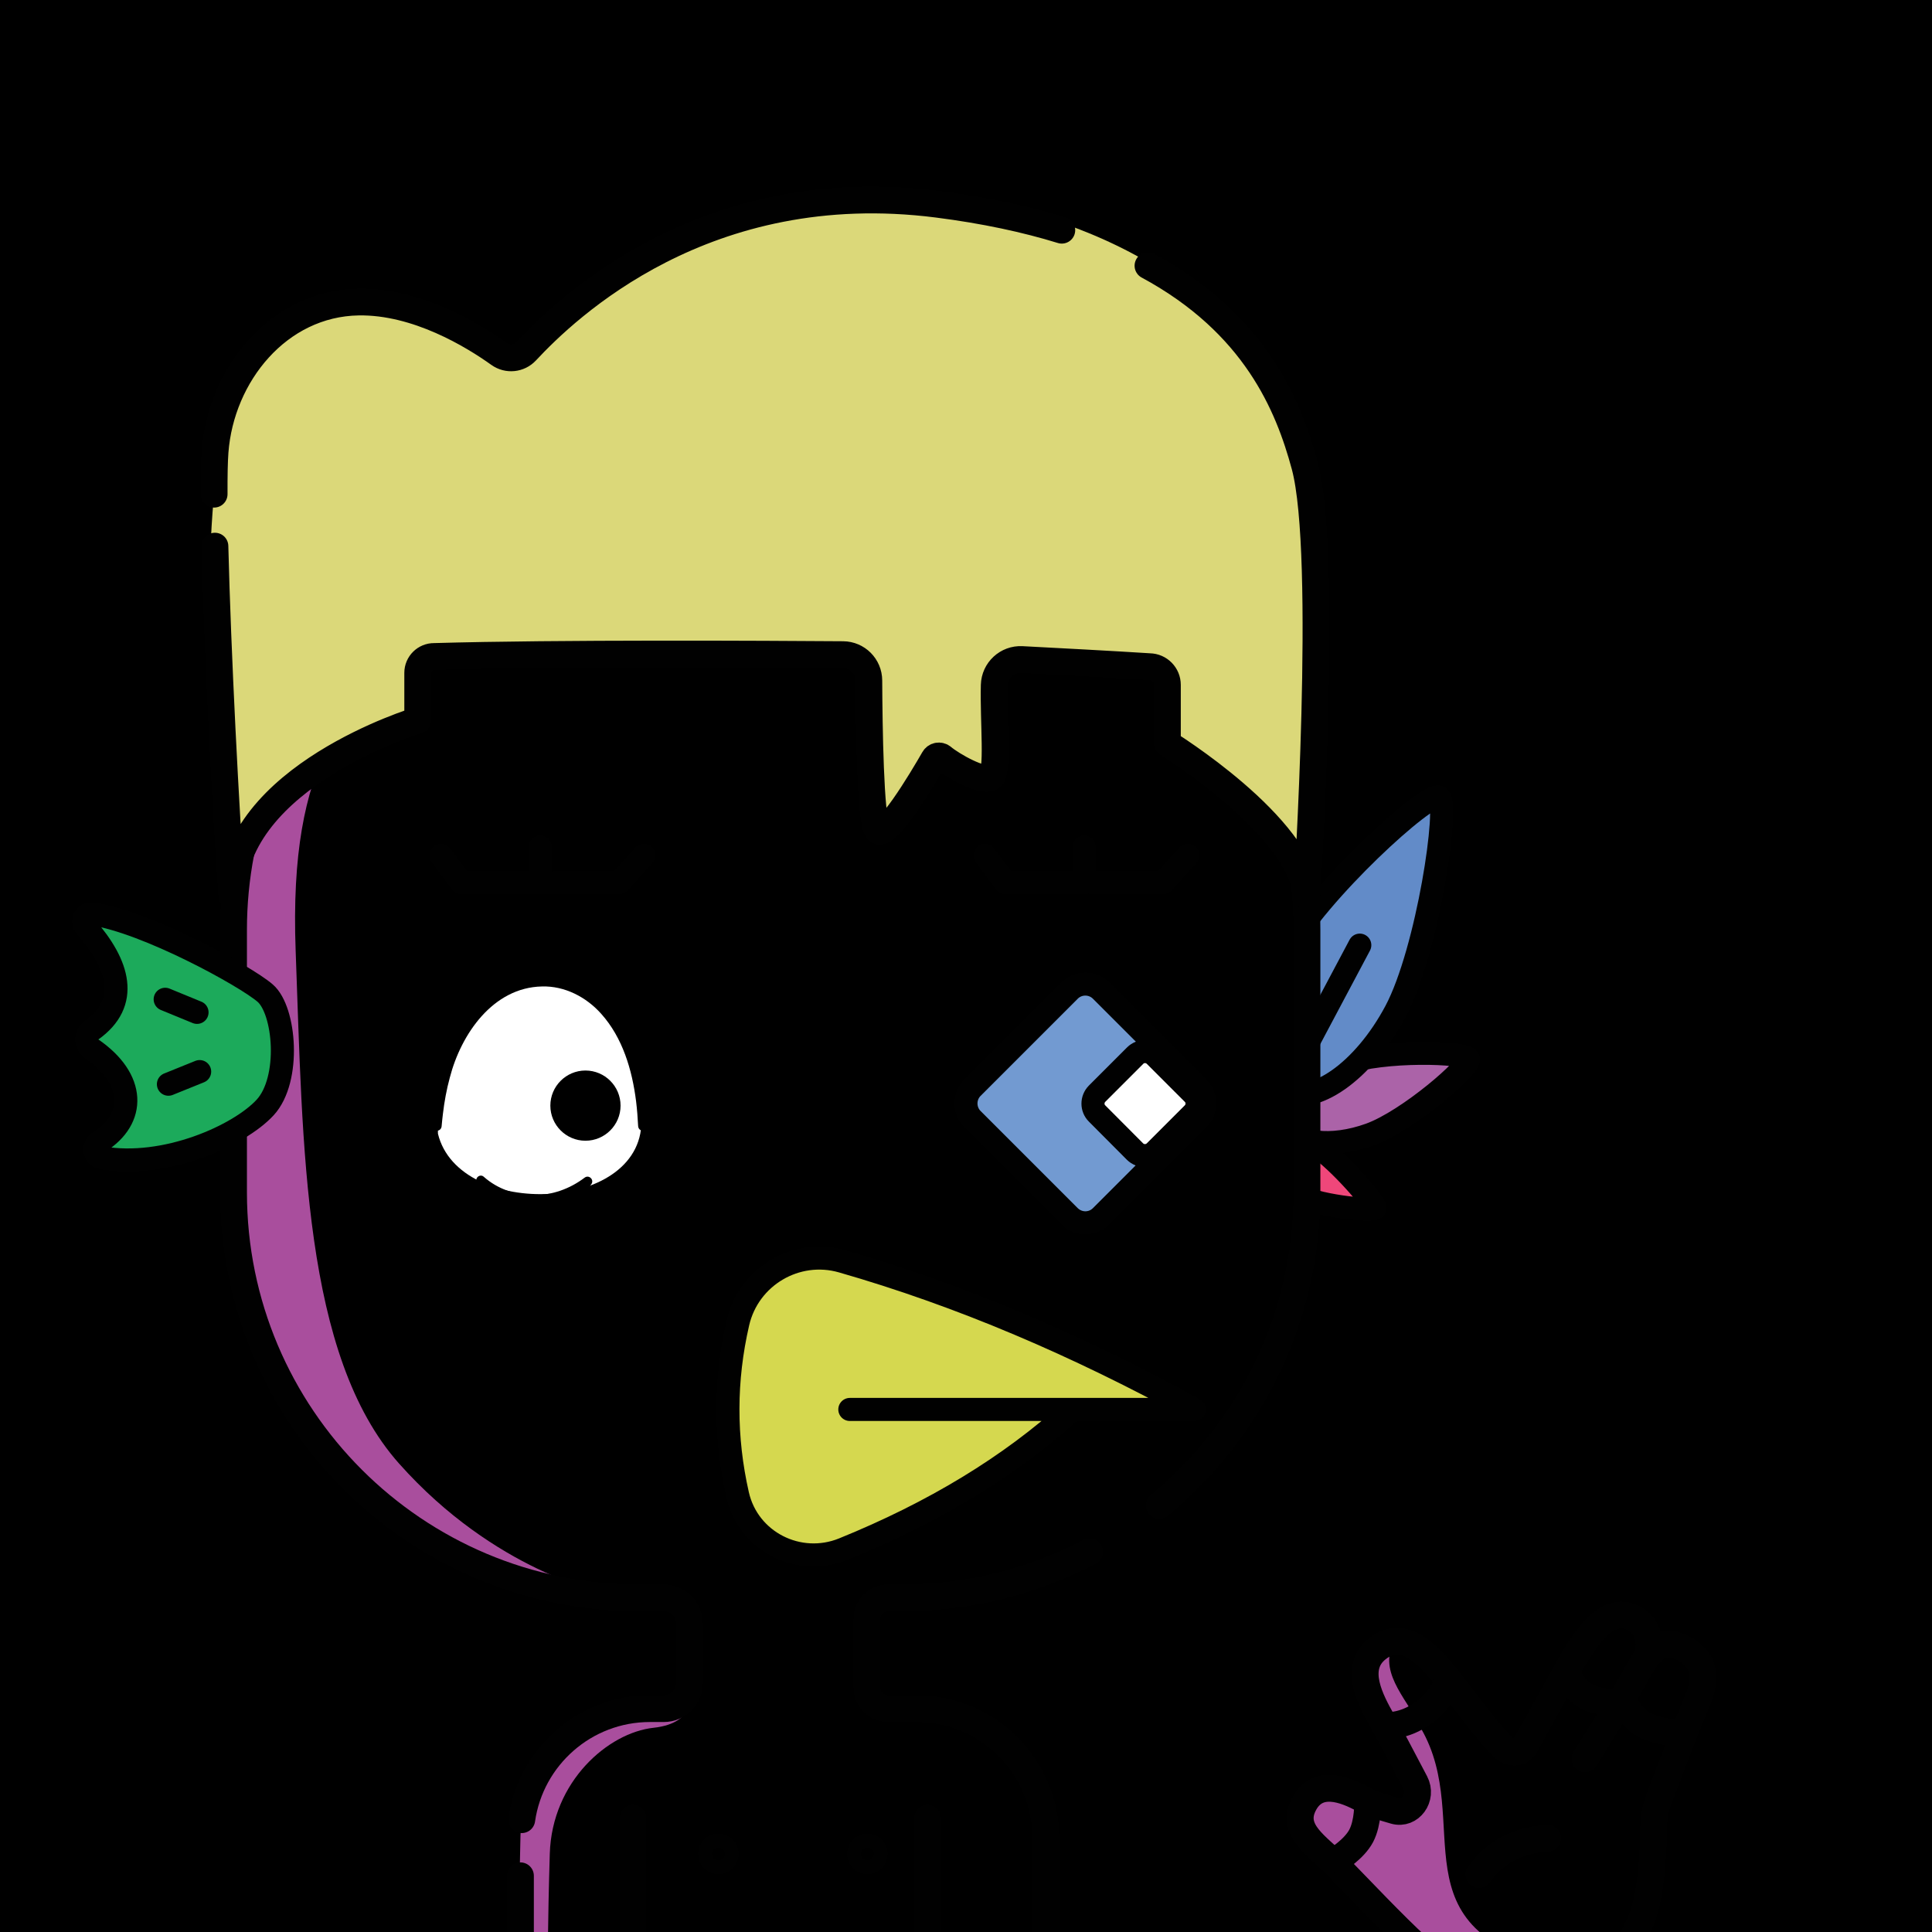 <svg version="1.1" xmlns="http://www.w3.org/2000/svg" xmlns:xlink="http://www.w3.org/1999/xlink" width="1080px" height="1080px"><style>.s{fill:none;stroke:#010101;stroke-width:15;stroke-linecap:round;stroke-linejoin:round;stroke-miterlimit:10}.sw{stroke:#fff}.t{stroke-width:10}.b{fill:#000}.w{fill:#fff}.sh{fill:#a94e9d78;mix-blend-mode:multiply}.hr{fill:#2B1912}#sc{clip-path:url(#bc)}.t{stroke:#66000080;stroke-width: 8}.bbg{fill:hsl(30deg 40% 46%)}.bsh{fill:#A94E9D7F;mix-blend-mode:multiply}.gl{fill:hsl(38deg 60% 60%)}.ht{fill:hsl(98deg 39% 50%)}.hr{fill:#DBD879}#fc,#lf,#rf,#pp{transform:translate(76px, 195px) scale(0.86)}</style><linearGradient id="b0" gradientUnits="userSpaceOnUse" x1="0" y1="1080" x2="1080" y2="0"><stop offset="0" style="stop-color:hsl(207deg 45% 50%)"/><stop offset="1" style="stop-color:hsl(387deg 45% 50%)"/></linearGradient><rect style="fill:url(#b0)" width="1080" height="1080"/><linearGradient id="b1" gradientUnits="userSpaceOnUse" x1="0" y1="0" x2="1080" y2="1080"><stop offset="0" style="stop-color:hsl(447deg 45% 50%)"/><stop offset="1" style="stop-color:hsl(327deg 45% 50%)"/></linearGradient><rect style="fill:url(#b1);mix-blend-mode:overlay" width="1080" height="1080"/><g class="fg"><g id="rf"><g class="s"><path style="fill:#EF477A" d="M768.6,519.3c-12.5-7.9-26-9.2-30-2.9c-4,6.4,1.8,24.7,14.4,32.7c12.5,7.9,50.8,11.8,52.3,9.5C806.7,556.4,781.2,527.3,768.6,519.3z"/><line x1="738.6" y1="516.5" x2="729.9" y2="511"/><path style="fill:#AB63A8" d="M785.3,464.5c-25.1,9.1-41.8,26.8-37.1,39.6c4.6,12.7,28.7,15.7,53.9,6.6c25.1-9.1,65.6-44.5,64-49.1S810.4,455.4,785.3,464.5z"/><line x1="748.1" y1="504.1" x2="730.8" y2="510.3"/><path style="fill:#628BC8" d="M746.9,392.4c-20.8,39.1-21.6,79.4-1.7,89.9s52.8-12.6,73.6-51.7s35.2-135.4,28.1-139.2S767.7,353.3,746.9,392.4z"/><line x1="795.5" y1="387.6" x2="730.8" y2="509.4"/></g></g><path class="bbg" d="M163.65,401.76c39.81-65.14,111.59-108.62,193.52-108.62h146.8c125.17,0,226.63,101.47,226.63,226.63v146.8c0,70.44-32.13,133.37-82.54,174.94c0,0-3.95,6.6-38.97,25.89c-31.08,17.12-67.18,25.8-105.12,25.8l-7.59,0c-6.49,0-11.75,5.26-11.75,11.75v38.42c0,6.49,5.26,11.75,11.75,11.75h15.83c39.99,0,72.4,32.42,72.4,72.4c0,0,0,38.42,0,70.61H290.93l0.73-80.93c5.01-35.1,35.19-62.08,71.67-62.08h7.72c7.94,0,14.38-6.44,14.38-14.38v-33.16c0-7.94-6.44-14.38-14.38-14.38h-13.88c-125.17,0-226.63-101.47-226.63-226.63v-146.8c0-29.4,6.86-57.03,15.79-83.28C154.78,411.67,163.65,401.76,163.65,401.76z"/><path class="bsh" d="M381,293.14c0,0-107.27,12.03-146.89,57.22s-72.92,72.06-68.83,181.3s4.03,226.06,57.8,286.48s114.29,72.21,114.29,72.21s-57.9,1.68-112.91-40.06S134.07,749,132.31,674.78s-6.25-179.94,7.89-222.64s48.53-99.18,92.32-121.66C276.3,308,294.78,293.14,381,293.14z"/><path class="bsh" d="M386.34,944.37c0,0,4.24,18.76-21,21.47c-25.23,2.71-56.8,29.85-58.01,70.5s-1.08,61.24-1.08,61.24l-16.44,2.69c0,0,0.39-46.46,1.13-73.76c0.73-27.29,14.69-47.33,26.93-55.33c12.24-8,26.46-15.68,46.25-15.08C383.9,956.71,386.34,944.37,386.34,944.37z"/><g class="s"><path d="M163.65,401.76c39.81-65.14,111.59-108.62,193.52-108.62h146.8c125.17,0,226.63,101.47,226.63,226.63v146.8c0,70.44-32.13,133.37-82.54,174.94"/><path d="M291.66,1017.2c5.01-35.1,35.19-62.08,71.67-62.08h7.72c7.94,0,14.38-6.44,14.38-14.38v-33.16c0-7.94-6.44-14.38-14.38-14.38h-13.88c-125.17,0-226.63-101.47-226.63-226.63v-146.8c0-29.4,5.6-57.5,15.79-83.28"/><path d="M290.93,1048.59v49.55h293.69c0-32.19,0-70.61,0-70.61c0-39.99-32.42-72.4-72.4-72.4h-15.83c-6.49,0-11.75-5.26-11.75-11.75v-38.42c0-6.49,5.26-11.75,11.75-11.75l7.59,0c37.94,0,73.7-9.32,105.12-25.8"/><circle class="b" cx="401.59" cy="1036.34" r="3.86"/><circle class="b" cx="484.89" cy="1036.34" r="3.86"/><line x1="353.86" y1="1016.37" x2="353.86" y2="1098.13"/><line x1="518.53" y1="1016.37" x2="518.53" y2="1098.13"/></g><g class="bbg"><path d="M728.6,1009c-8.9,19.3,17.2,40.8,32.3,17.2C776,1002.7,736.7,991.3,728.6,1009z"/><path d="M771.1,920c-24.3,17.3-2.2,47.6,24.9,37.3S792.9,904.4,771.1,920z"/><path d="M903.1,902.7c-18.7,2.7-51.6,55.1,2.2,48.4c31.1,60.4,68.9-46.7,24.4-32.4C917.3,902.2,903.1,902.7,903.1,902.7z"/></g><path class="gl" d="M876.5,936.7c-10.9,18.1-20.5,39.8-26.8,47.2c-18.4-1.5-28.2-24.7-41.3-42l-33.8,22.7c8.7,19.1,20.1,39.6,20,48.5c-9,6.5-18.3,0.8-27.8-4.7l-19.6,31.2c0.9,0.7,1.8,1.3,2.7,1.8c36.9,45.7,104,90.7,159.5,48.3c19.1-24.7,14.2-59.3,15.9-88.7c0.9-12.1,7.2-22.7,12.6-33.5L876.5,936.7z"/><path class="bsh" d="M873.5,1100.2c-96.4-20.9-48.8-81.5-79.1-133.9c-6.1-14.5-23.5-30.1-16-46.6c2.6-4.1-3.4-8.9-6.8-5.3c-28.3,30.8,43.6,73.9,14.5,98.9c-17.6,0.8-39.6-23.6-54.1-6.7c-6.1,34.3,59,81.4,87.5,95.3C829.6,1109.3,902.4,1125.2,873.5,1100.2z"/><g class="s"><path d="M886,983.2c7.2-11.6,19.8-31.5,26.6-43.5c7.3-13,13.5-26.9,29.5-17.7c17.2,9.9,7.3,27.1,3.6,36.3c-5.5,13.6-13.5,34.5-18.5,47.9c-1.8,4.8-2.7,9.9-2.8,15.1c0,0,0.1,27.6-4.8,45.6c-1.9,6.8-5.5,15.1-10,20.2"/><path d="M921.4,924c0,0,3.4-13.9-8.8-19.7c-14.8-7-26,12.1-32.8,22.5l-27.5,49.5c-3,4.6-8.8,3.8-12.6-0.1c-11.2-11.7-18-22.1-28.2-34.9c-10.3-13-25.4-32.4-41.5-19.7c-13.8,10.8-3.6,29.2,2.8,40.6c3.6,6.3,10.7,19.6,18.3,34.2c4.4,8.4-2.8,18.3-11.5,15.8c-6.8-1.9-13.5-4.1-17.4-6.3c-10.4-5.7-26.2-11.9-33.6,3.3c-6.9,14.3,7.9,22.7,18.6,33.6c13.7,14,31.6,33.1,45.6,45.9c11,10,23.5,12.4,35.8,16c15.8,4.7,38.4,3.7,51.4-0.6c2-0.7,4.1-1.5,6.2-2.5"/><path d="M865.1,1027.6c-16.7,1-29.5,7.8-38.4,20.3"/><path d="M747.3,1039.6c0,0,9.6-5.8,13.6-13.3c4-7.6,3.6-18.7,3.6-18.7"/><path d="M774.7,964.5c0,0,9.8,1.2,21.3-7.2c11.1-8.1,13.3-17.8,13.3-17.8"/><path d="M877.3,938.2c0,0,2.7,6.2,9.8,10.2c7.1,4,20.9,3.1,20.9,3.1s3.6,9.3,12.4,13.3c8.9,4,19.1,4,19.1,4"/></g><g id="fc"><path class="w" d="M328.47,499.01C321.5,371.79,192.3,390.6,196.3,510.18C209.9,566.38,332.61,561.94,328.47,499.01z"/><path d="M192.19,505.14c-1.37-33.89,8.32-71.47,37.39-92.15c33.4-23.23,73.98-9.08,91.77,25.93c10.66,20.52,13.26,43.7,11.6,66.34c-0.37,4.03-6.18,4.02-6.53,0c-0.26-5.32-0.68-10.84-1.33-16.14c-2.56-20.47-8.79-41.42-22.68-56.89c-9.71-10.91-23.74-18.2-38.48-17.77c-31.81,0.62-52.64,30.91-59.94,59.31c-2.08,7.61-3.54,15.61-4.46,23.48c-0.39,2.69-0.56,5.41-0.85,8.13C198.23,509.36,192.39,509.19,192.19,505.14L192.19,505.14z"/><path d="M292.18,469.1c-12.58,0-22.82,10.24-22.82,22.82s10.24,22.82,22.82,22.82S315,504.5,315,491.92S304.76,469.1,292.18,469.1z"/><path d="M226.12,538.2c9.05,8.01,20.58,11.88,32.45,11.89c12.02,0.03,23.41-4.03,33.12-11.38c2.76-2.04,6.27,1.34,4.37,4.17c-8.12,12-23.15,18.59-37.52,18.44c-14.36,0-29.74-6.76-36.94-19.59C220.02,538.86,223.74,535.98,226.12,538.2L226.12,538.2z"/><path class="s" style="fill:#D5D84F" d="M608.74,689.42c-40.69,37.08-90.62,67.12-148.91,90.77c-28.98,11.76-61.85-4.86-68.77-35.36c-8.45-37.25-8.38-74.49,0.21-111.74c6.96-30.2,37.93-48.52,67.72-39.98c76.8,22.02,153.12,54.61,229.01,96.3l-223.97,0"/><path class="s" style="fill:#729AD1" d="M606.9,563.9l-63.2-63.2c-5.6-5.6-5.6-14.8,0-20.4l63.2-63.2c5.6-5.6,14.8-5.6,20.4,0l63.2,63.2c5.6,5.6,5.6,14.8,0,20.4l-63.2,63.2C621.7,569.5,612.6,569.5,606.9,563.9z"/><path class="s w" d="M649.4,521.8L624.7,497c-3.5-3.5-3.5-9.2,0-12.8l24.8-24.8c3.5-3.5,9.2-3.5,12.8,0l24.8,24.8c3.5,3.5,3.5,9.2,0,12.8l-24.8,24.8C658.7,525.3,653,525.3,649.4,521.8z"/><g class="s"><path d="M330.13,329.24l-15.98,17.69c-38.66,0-66.93,0-102.73,0l-13.13-17.69"/><line x1="262.78" y1="323.78" x2="263.16" y2="347.1"/><path d="M683.71,329.24l-15.98,17.69c-36.93,0-67.41,0-102.73,0l-13.13-17.69"/><line x1="616.37" y1="323.78" x2="616.75" y2="347.1"/></g></g><path class="hr" d="M732.5,466.27c-11.64-84.39,21.4-179.44-22.44-257.59C657.08,131.9,551.4,100.04,461.1,109.76c-63.65,14.97-124.84,48.29-173.4,91.93C80.74,65.39,117.53,345.52,123.65,468.56c2.11,32.38,16.55-8.39,23.46-16.05c22.52-33.63,86.44-27.63,87.65-74.84c-6.48-26.06,173.25-16.86,199.72-19.03c15.66,4.03,45.38-6.45,51.56,11.8c6.73,13.84-12.13,102.37,14.49,83.83c31.1-76.48,53.49,35.14,53.46-67.38c1.12-8.95,1.24-21.7,13.49-20.42c22.78,6.28,75.81-8.1,84.88,14.3c2.23,11.45-5,27.41,3.03,36.42c27.11,12.39,49.53,33.03,66.22,57.48C724.74,485.63,736.48,473.11,732.5,466.27z"/><path class="s" d="M119.69,276.24c-0.04-10.27,0.12-18.45,0.52-23.77c3.22-42.96,35.41-82.9,80.17-83.65c32.8-0.55,64.21,18.73,78.65,29.06c4.71,3.37,11.16,2.71,15.11-1.53c22.46-24.09,100.04-98.77,229.94-82.19c26.47,3.38,49.47,8.35,69.47,14.51"/><path class="s" d="M641.74,148.54c59.88,32.34,78.54,78.15,87.63,111.79c13.44,49.73,1.16,240.67,1.16,240.67c-3.42-39.4-77.96-85.4-77.96-85.4v-32.77c0-5.54-4.45-10.06-9.99-10.14c-20.73-1.32-52.61-3.02-71.33-3.99c-8.26-0.43-15.23,6.04-15.45,14.3c-0.54,20.28,2.47,49.51-2.02,51.76c-4.88,2.45-21.43-6.82-26.93-11.44c-1.5-1.26-3.76-0.87-4.73,0.83c-6.49,11.29-27.77,47.19-31.9,39.43c-3.68-6.91-4.42-56.75-4.55-83.19c-0.04-7.95-6.46-14.38-14.4-14.43c-40.99-0.3-159.88-0.96-228.49,1.03c-5.09-0.07-9.26,4.04-9.26,9.13v26.54c0,0-103.27,31.21-103.92,98.33c-3.43-47.93-8.01-136.49-9.46-195.68"/><g id="lf"><g class="s"><path style="fill:#1CAA5B" d="M84,418.8c12.9,11.1,16.8,56,0,74.3s-65.2,40-106.4,32.7c-4.8-0.9-5.8-7.6-1.6-10.2c24.1-15.1,23.8-41-4.8-60.6c-4.2-2.9-4.3-9.1-0.1-12.1c25.1-17.8,18-42.6-3.8-67.3c-3.1-3.5-0.2-9,4.4-8.3C6.6,372.4,71.1,407.6,84,418.8z"/><line x1="39.7" y1="431.3" x2="19" y2="422.8"/><line x1="41.4" y1="469.8" x2="21.1" y2="478"/></g></g><g id="pp"></g></g></svg>